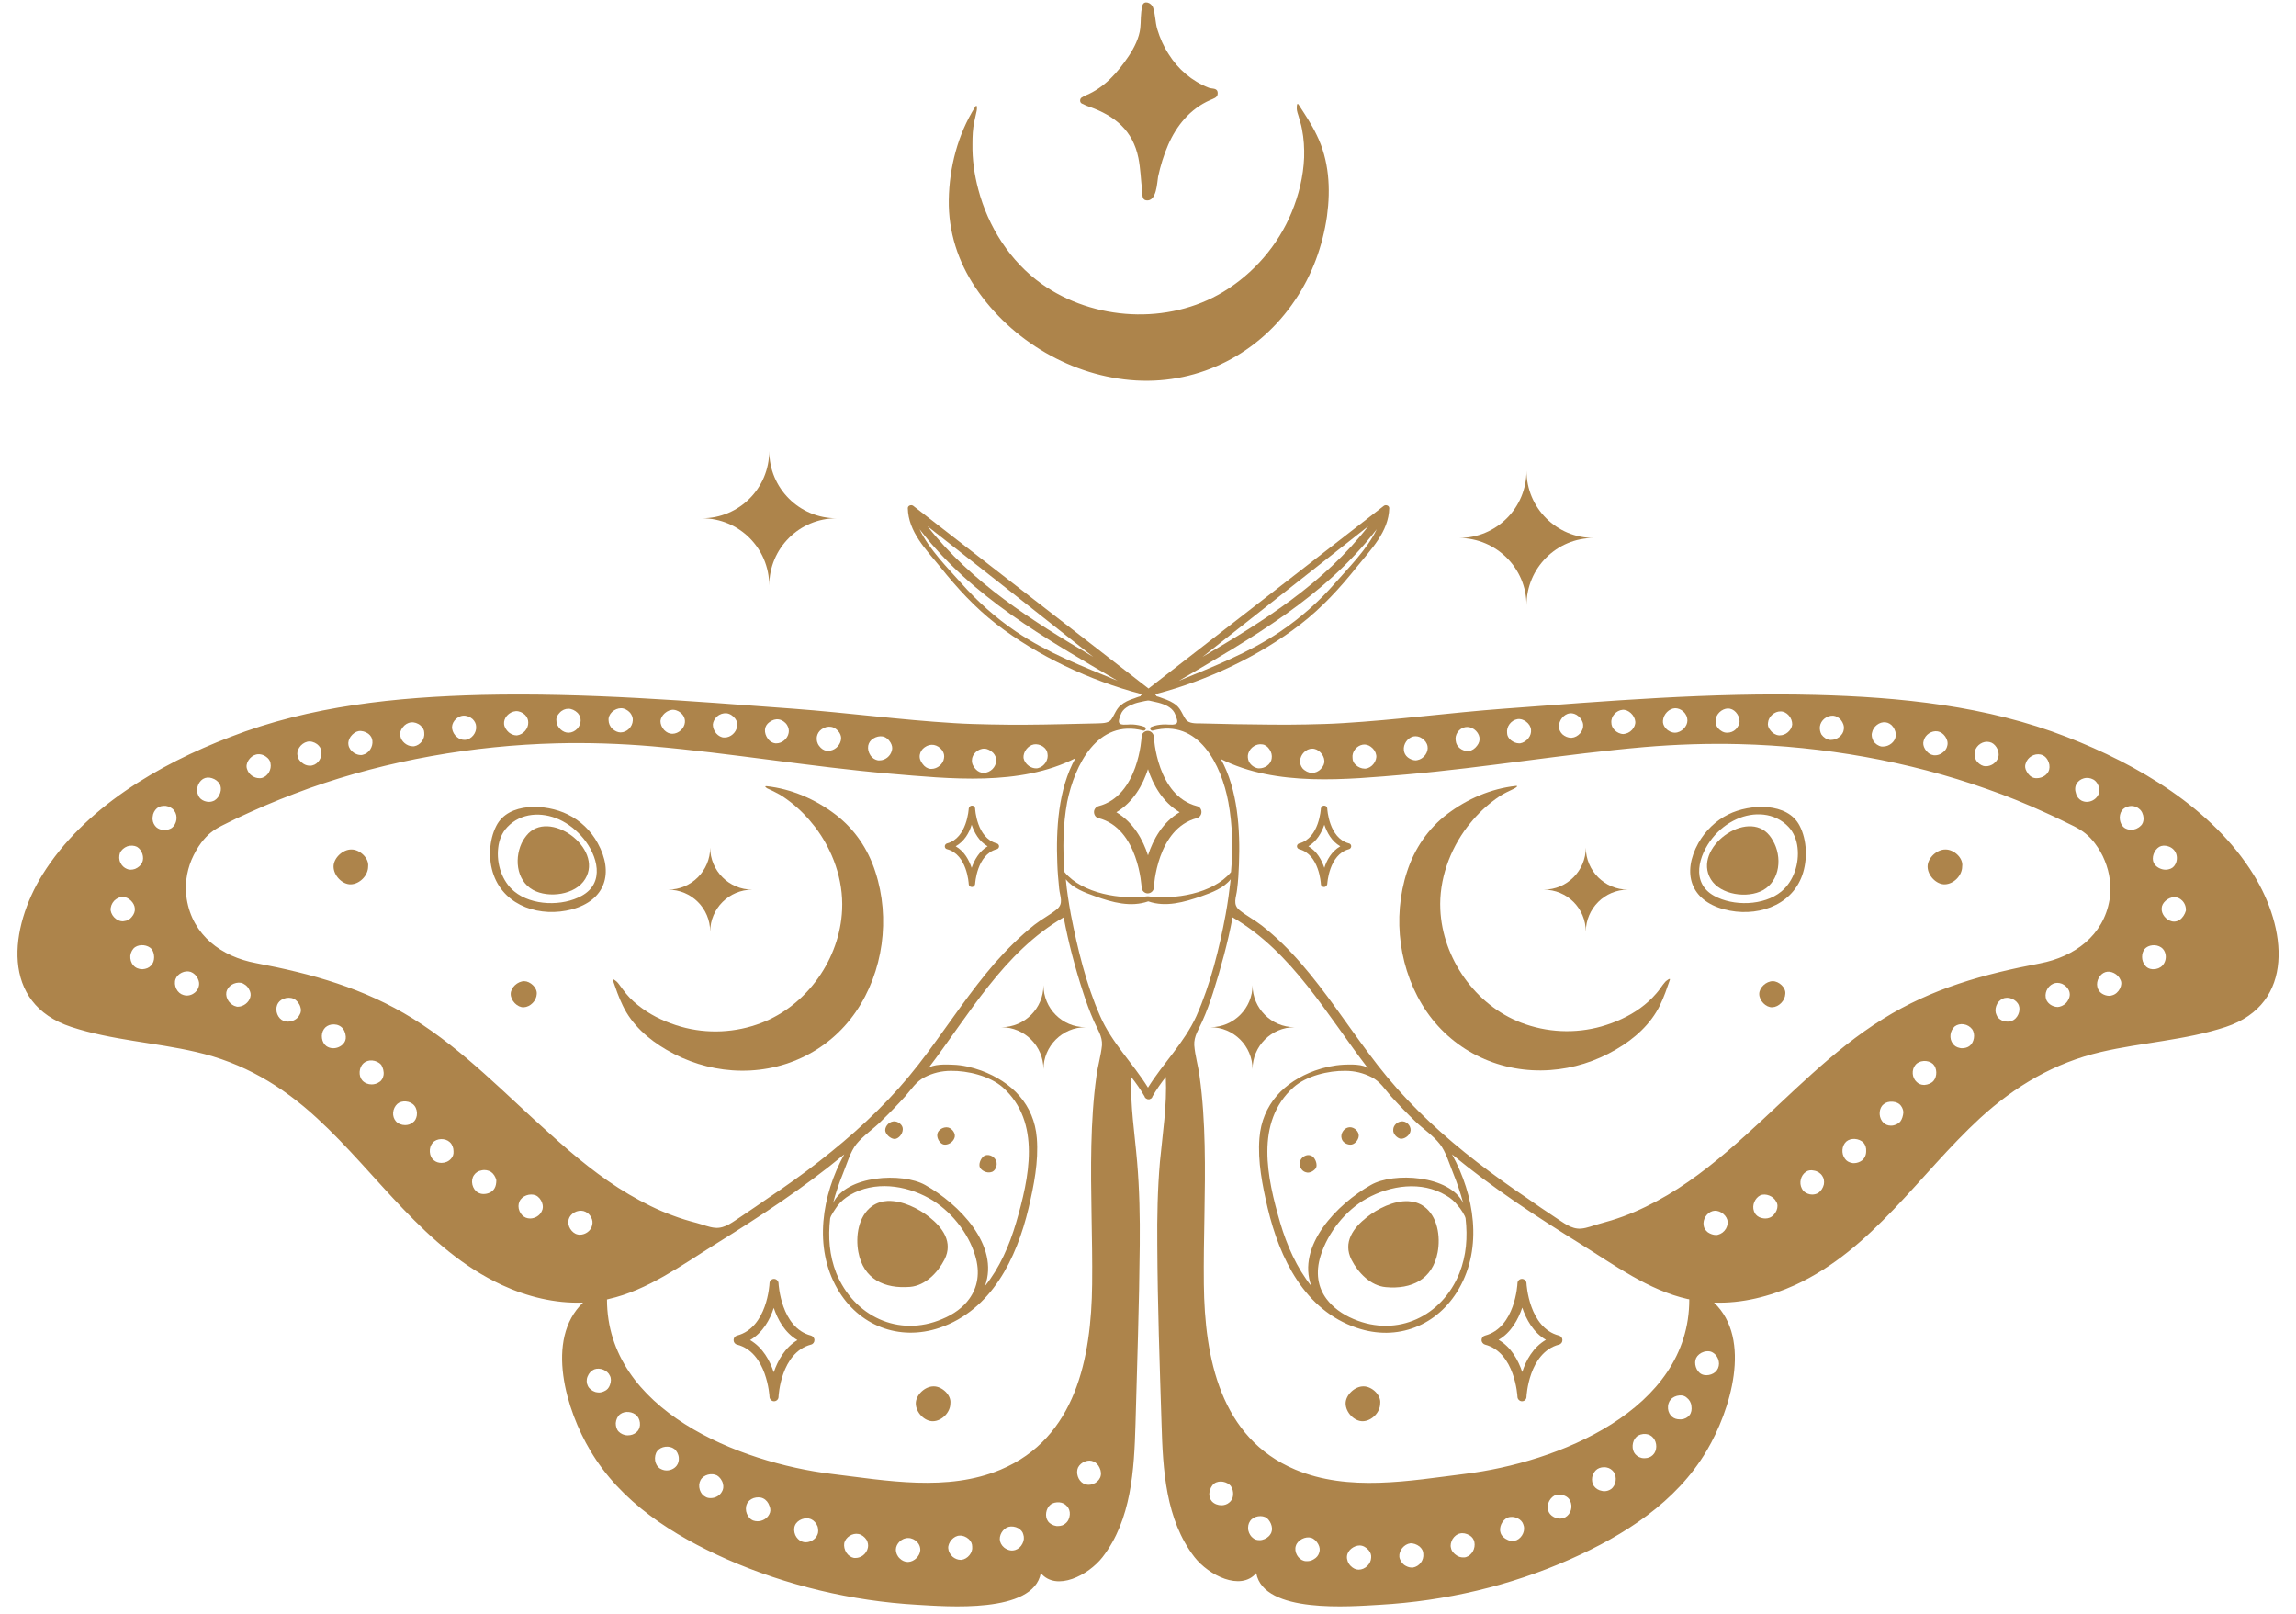 <?xml version="1.0" encoding="UTF-8" standalone="no"?><svg xmlns="http://www.w3.org/2000/svg" xmlns:xlink="http://www.w3.org/1999/xlink" fill="#000000" height="606.7" preserveAspectRatio="xMidYMid meet" version="1" viewBox="68.4 197.7 863.2 606.7" width="863.2" zoomAndPan="magnify"><g fill="#ad844b" id="change1_1"><path d="M477.9,237.8c9.6,3.4,16.4,8.9,18.5,19.3c0.8,4,0.9,8.1,1.4,12.2c0.2,1.5-0.2,3.4,1.5,3.7 c4,0.6,4.1-6.8,4.5-8.9c0.9-4.1,2.1-8.1,3.8-12c3.1-7.1,8.2-13.5,15.8-16.8c1.1-0.5,2.8-0.9,2.8-2.4c0.1-2.3-2-1.7-3.3-2.2 c-6.4-2.5-11.6-7-15.1-12.6c-1.9-2.9-3.3-6.1-4.3-9.4c-0.8-2.7-0.7-5.6-1.6-8.2c-0.7-1.9-3.5-2.8-4-0.7c-0.8,3.2-0.5,5.9-0.8,8.5 c-0.4,3.6-2.3,7.4-4.3,10.4c-4.3,6.4-9.2,11.9-16.1,14.8c-0.6,0.2-1.1,0.6-1.7,0.9c-0.7,0.5-0.7,1.8,0.1,2.2 C476,237,476.9,237.5,477.9,237.8z"/><path d="M495.5,340.7c24.1,1.4,46.4-10.2,59.8-30.2c6.4-9.4,10.4-20.4,12-31.6c1.4-10.3,0.8-21-3.9-30.5 c-1.9-4-4.4-7.7-6.8-11.4c-0.8-1.2-0.7,1.9-0.6,2.2c0.1,0.6,0.3,1.2,0.5,1.8c0.5,1.8,1.1,3.5,1.4,5.3c0.7,3.5,0.9,7.1,0.8,10.6 c-0.3,7.1-2,14.1-4.7,20.6c-5.1,12.4-14.3,23-25.7,29.9c-20.7,12.5-48.7,10.9-68.3-3c-11.9-8.5-20.1-21.5-23.8-35.5 c-1.5-5.6-2.3-11.3-2.2-17.1c0-2.8,0.1-5.7,0.7-8.4c0.3-1.3,0.6-2.7,0.9-4.1c0.1-0.5,0.3-2.8-0.6-1.4c-6.5,10.3-9.7,22.7-9.9,34.9 c-0.2,12,3.5,23.3,10.1,33.1C448.7,325.9,471.6,339.3,495.5,340.7z"/><path d="M642.3,425.2L642.3,425.2c0-14,11.3-25.3,25.3-25.3v0c-14,0-25.3-11.3-25.3-25.3c0,14-11.3,25.3-25.3,25.3 v0C631,400,642.3,411.3,642.3,425.2z"/><path d="M357.6,417.8L357.6,417.8c0-14,11.3-25.3,25.3-25.3v0c-14,0-25.3-11.3-25.3-25.3c0,14-11.3,25.3-25.3,25.3 v0C346.3,392.5,357.6,403.8,357.6,417.8z"/><path d="M319,592.3c7.5,4.4,16,7.1,24.7,7.7c18.4,1.3,35.9-6.7,46.4-21.9c10.4-15.1,13.1-35.3,7.4-52.7 c-2.8-8.7-7.9-16.2-15.2-21.7c-7.4-5.6-16.4-9.5-25.7-10.5c-1.2-0.1,0.2,0.9,0.6,1c1,0.4,1.9,0.9,2.9,1.4c1.9,0.9,3.7,2.2,5.4,3.5 c3.5,2.7,6.6,5.9,9.3,9.4c6.7,8.8,10.7,19.9,10.2,31.1c-0.8,18.4-13.1,36-30.4,42.6c-9.6,3.7-20.3,4.2-30.2,1.4 c-5.2-1.5-10.2-3.7-14.6-6.9c-2.2-1.6-4.3-3.4-6-5.5c-0.9-1.1-1.7-2.2-2.5-3.3c-0.3-0.4-0.6-0.8-0.9-1.1c-0.2-0.2-2-1.7-1.6-0.7 c1.1,3.2,2.2,6.4,3.7,9.5C305.9,582.8,312.1,588.3,319,592.3z"/><path d="M335.4,547.9L335.4,547.9c0-8.7,7.1-15.8,15.8-15.8v0c-8.7,0-15.8-7.1-15.8-15.8c0,8.7-7.1,15.8-15.8,15.8 v0C328.3,532.1,335.4,539.1,335.4,547.9z"/><path d="M200.6,517c-3.3-0.1-6.8,3.2-6.8,6.4c0,3.4,3.3,6.8,6.5,6.7c3.3-0.1,6.5-3.3,6.5-6.7 C207.2,520.2,203.6,517,200.6,517z"/><path d="M265.5,566.5c-2.5,0-5.1,2.4-5.1,4.8c0,2.5,2.5,5.1,4.9,5c2.5-0.1,4.8-2.5,4.9-5 C270.4,568.9,267.7,566.5,265.5,566.5z"/><path d="M373.3,699.7c-11.3-2.9-12.2-19.4-12.2-19.6c0-0.9-0.8-1.7-1.7-1.7c0,0,0,0,0,0c-0.9,0-1.7,0.7-1.7,1.7 c0,0.2-0.8,16.6-12.2,19.6c-0.8,0.2-1.3,0.9-1.3,1.7c0,0.8,0.5,1.5,1.3,1.7c11.3,2.9,12.2,19.4,12.2,19.6c0,0.9,0.8,1.7,1.7,1.7 c0,0,0,0,0,0c0.9,0,1.7-0.7,1.7-1.7c0-0.2,0.8-16.6,12.2-19.6c0.8-0.2,1.3-0.9,1.3-1.7C374.6,700.6,374,699.9,373.3,699.7z M359.3,713.5c-1.5-4.4-4.1-9.3-8.9-12.1c4.8-2.8,7.5-7.7,8.9-12.1c1.5,4.4,4.1,9.3,8.9,12.1C363.5,704.2,360.8,709.1,359.3,713.5z"/><path d="M419.5,718.8c-3.3-0.1-6.8,3.2-6.8,6.4c0,3.4,3.3,6.8,6.5,6.7c3.3-0.1,6.5-3.3,6.5-6.7 C426.1,722,422.5,718.8,419.5,718.8z"/><path d="M281.8,503.8c-4-2-9.7-3.2-14.9-2.7c-5,0.5-9.6,2.5-11.9,7c-2.8,5.4-3.1,12.8-1,18.5 c4.3,11.9,17.8,16,29.4,12.9c12.6-3.4,15.9-13.7,9.7-24.9C290.6,510,286.6,506.1,281.8,503.8z M287.1,534.4 c-7.2,4-18.7,3.8-25.3-1.6c-4.7-3.8-6.8-10.5-6.1-16.4c0.3-2.9,1.4-5.7,3.4-7.8c5.2-5.5,13-5.8,19.5-2.9c3.5,1.6,6.6,4.1,9.1,7.1 C293,519.2,296,529.5,287.1,534.4z"/><path d="M266.3,511.8c-0.4,0.5-0.8,1.1-1.2,1.7c-3.5,6.1-2.8,15.1,3.7,18.7c5.8,3.2,16,1.9,19.6-4.1 C295.5,516.5,274.6,501.3,266.3,511.8z"/><path d="M417.7,655.1c-3.9-3.1-10-6.2-15.6-6c-2.1,0.1-4.1,0.7-5.9,2c-5.1,3.7-6.2,11.3-5.1,17.2 c1.9,10.2,9.8,13.9,19.5,13.1c5.7-0.5,10.4-5.4,12.9-10.3C426.8,664.6,422.8,659.1,417.7,655.1z"/><path d="M424.5,516.9c7.5,2,8.1,12.9,8.1,13.1c0,0.6,0.5,1.1,1.2,1.1c0,0,0,0,0,0c0.6,0,1.1-0.5,1.2-1.1 c0-0.1,0.6-11.1,8.1-13.1c0.5-0.1,0.9-0.6,0.9-1.1c0-0.5-0.4-1-0.9-1.1c-7.5-2-8.1-12.9-8.1-13.1c0-0.6-0.5-1.1-1.2-1.1 c0,0,0,0,0,0c-0.6,0-1.1,0.5-1.2,1.1c0,0.1-0.6,11.1-8.1,13.1c-0.5,0.1-0.9,0.6-0.9,1.1C423.6,516.3,423.9,516.8,424.5,516.9z M433.7,507.7c1,2.9,2.7,6.2,6,8.1c-3.2,1.9-5,5.2-6,8.1c-1-2.9-2.7-6.2-6-8.1C431,513.9,432.8,510.7,433.7,507.7z"/><path d="M460.7,568c0,8.7-7.1,15.8-15.8,15.8v0c8.7,0,15.8,7.1,15.8,15.8h0c0-8.7,7.1-15.8,15.8-15.8v0 C467.7,583.8,460.7,576.7,460.7,568z"/><path d="M404.3,619.2c-2,0.2-3.5,2.4-3,3.9c0.6,1.6,2.4,2.8,3.6,2.7c1.4-0.2,2.8-1.8,2.9-3.5 C408,620.6,406,619,404.3,619.2z"/><path d="M424.9,621.5c-1.7-0.4-3.8,0.8-4.1,2.4c-0.3,1.7,1,3.7,2.4,4c1.5,0.3,3.4-0.8,4-2.4 C427.9,624,426.5,621.9,424.9,621.5z"/><path d="M442.9,634c-0.4-0.9-1.2-1.7-2.2-2c-0.9-0.3-1.8-0.2-2.5,0.3c-1.3,1.1-1.9,3.1-1.4,4.2 c0.6,1.2,2.5,2.2,4.1,1.8C442.5,638.1,443.6,635.8,442.9,634z"/><path d="M694.5,566.7c-0.3,0.4-0.6,0.7-0.9,1.1c-0.8,1.1-1.6,2.3-2.5,3.3c-1.8,2.1-3.8,3.9-6,5.5 c-4.4,3.2-9.4,5.4-14.6,6.9c-9.9,2.8-20.6,2.3-30.2-1.4c-17.3-6.6-29.6-24.3-30.4-42.6c-0.5-11.1,3.5-22.3,10.2-31.1 c2.7-3.5,5.8-6.7,9.3-9.4c1.7-1.3,3.5-2.6,5.4-3.5c0.9-0.4,1.9-0.9,2.9-1.4c0.4-0.2,1.8-1.1,0.6-1c-9.3,1-18.3,4.9-25.7,10.5 c-7.3,5.5-12.4,13.1-15.2,21.7c-5.7,17.4-3,37.6,7.4,52.7c10.5,15.2,28.1,23.2,46.4,21.9c8.7-0.6,17.2-3.3,24.7-7.7 c6.9-4,13.1-9.5,16.6-16.7c1.5-3.1,2.6-6.3,3.7-9.5C696.5,565,694.7,566.5,694.5,566.7z"/><path d="M664.6,547.9L664.6,547.9c0-8.7,7.1-15.8,15.8-15.8v0c-8.7,0-15.8-7.1-15.8-15.8c0,8.7-7.1,15.8-15.8,15.8 v0C657.5,532.1,664.6,539.1,664.6,547.9z"/><path d="M799.9,517c-3.3-0.1-6.8,3.2-6.8,6.4c0,3.4,3.3,6.8,6.5,6.7c3.3-0.1,6.5-3.3,6.5-6.7 C806.6,520.2,803,517,799.9,517z"/><path d="M734.9,566.5c-2.5,0-5.1,2.4-5.1,4.8c0,2.5,2.5,5.1,4.9,5c2.5-0.1,4.8-2.5,4.9-5 C739.9,568.9,737.2,566.5,734.9,566.5z"/><path d="M626.7,703.1c11.3,2.9,12.2,19.4,12.2,19.6c0,0.9,0.8,1.7,1.7,1.7c0,0,0,0,0,0c0.9,0,1.7-0.7,1.7-1.7 c0-0.2,0.8-16.6,12.2-19.6c0.8-0.2,1.3-0.9,1.3-1.7c0-0.8-0.5-1.5-1.3-1.7c-11.3-2.9-12.2-19.4-12.2-19.6c0-0.9-0.8-1.7-1.7-1.7 c0,0,0,0,0,0c-0.9,0-1.7,0.7-1.7,1.7c0,0.2-0.8,16.6-12.2,19.6c-0.8,0.2-1.3,0.9-1.3,1.7C625.4,702.2,626,702.9,626.7,703.1z M640.7,689.2c1.5,4.4,4.1,9.3,8.9,12.1c-4.8,2.8-7.5,7.7-8.9,12.1c-1.5-4.4-4.1-9.3-8.9-12.1C636.5,698.6,639.2,693.6,640.7,689.2 z"/><path d="M581.1,718.8c-3.3-0.1-6.8,3.2-6.8,6.4c0,3.4,3.3,6.8,6.5,6.7c3.3-0.1,6.5-3.3,6.5-6.7 C587.7,722,584.1,718.8,581.1,718.8z"/><path d="M915.6,526.4c-15.4-24.9-43.6-41.4-70.2-51.7c-30-11.7-62.6-15-94.5-15.8c-39.1-1-78.4,2.3-117.4,5.2 c-20.1,1.5-40.1,4.2-60.2,5.4c-4.6,0.3-9.2,0.4-13.8,0.5c-8.9,0.2-17.7,0-26.6-0.1c-4.4-0.1-8.9-0.2-13.3-0.3 c-1.6,0-4.3,0.1-5.4-1.5c-1.2-1.7-1.8-3.8-3.4-5.2c-1.5-1.3-3.4-2.1-5.2-2.7c-0.3-0.1-1.5-0.6-2.4-0.8c0-0.2-0.2-0.4-0.5-0.5 c0,0,0,0,0,0c0.2-0.1,0.3-0.2,0.5-0.4c19.1-5,38.7-14.2,54.2-26.2c8-6.2,14.8-13.6,21.1-21.5c5.3-6.6,12-13.2,12.2-22.1 c0-1-1.3-1.4-2-0.9c-29.5,22.9-59,45.8-88.5,68.7c-29.5-22.9-59-45.8-88.5-68.7c-0.7-0.5-2-0.1-2,0.9c0.2,8.9,6.8,15.5,12.2,22.1 c6.3,7.9,13.1,15.3,21.1,21.5c15.6,12,35.2,21.2,54.2,26.2c0.2,0.1,0.3,0.2,0.5,0.4c0,0,0,0,0,0c-0.4,0.1-0.5,0.3-0.5,0.5 c-0.9,0.2-2.1,0.7-2.4,0.8c-1.9,0.6-3.7,1.4-5.2,2.7c-1.6,1.4-2.2,3.5-3.4,5.2c-1.1,1.6-3.8,1.4-5.4,1.5c-4.4,0.1-8.9,0.2-13.3,0.3 c-8.9,0.2-17.7,0.3-26.6,0.1c-4.6-0.1-9.2-0.2-13.8-0.5c-20.1-1.2-40.1-3.9-60.2-5.4c-39-2.9-78.3-6.1-117.4-5.2 c-32,0.8-64.5,4.1-94.5,15.8C128,485,99.9,501.5,84.4,526.4c-12.4,20-16,48.5,10.8,57.3c15.2,5,31.4,5.8,46.9,9.4 c17.6,4,32.3,12.7,45.5,24.9c22.9,21,40.4,49.2,69.5,62.7c9.5,4.4,20,7,30.5,6.6c-14.5,13.9-6.2,40.7,2.7,55.6 c11.5,19.5,31.1,31.9,51.4,40.9c22.5,9.9,47,15.7,71.5,17.1c10.8,0.6,43.7,3.5,46.5-11.9c5.9,7,17.9,0.8,23.2-6 c10.9-14.1,11.9-32.9,12.4-50c0.6-22.4,1.4-44.9,1.6-67.3c0.1-10.5-0.1-20.9-1-31.4c-0.9-10.6-2.6-21.1-2.2-31.8 c1.8,2.3,3.5,4.7,5,7.3c0.1,0.5,0.5,0.8,1,1c0.1,0,0.1,0,0.2,0.1c0.1,0,0.2,0,0.3,0c0.1,0,0.2,0,0.3,0c0.1,0,0.1,0,0.2-0.1 c0.5-0.1,0.9-0.5,1-1c1.5-2.6,3.2-5,5-7.3c0.5,10.7-1.2,21.2-2.2,31.8c-0.9,10.4-1.1,20.9-1,31.4c0.1,22.4,0.9,44.9,1.6,67.3 c0.5,17.1,1.5,35.9,12.4,50c5.3,6.8,17.3,12.9,23.2,6c2.8,15.4,35.7,12.5,46.5,11.9c24.5-1.4,49-7.1,71.5-17.1 c20.3-9,39.9-21.4,51.4-40.9c8.8-14.9,17.2-41.8,2.7-55.6c10.5,0.4,21-2.3,30.5-6.6c29.1-13.4,46.6-41.6,69.5-62.7 c13.2-12.1,28-20.8,45.5-24.9c15.5-3.6,31.7-4.4,46.9-9.4C931.6,574.9,928,546.3,915.6,526.4z M582.8,395.5 c-16.6,21.4-39.2,35.6-62.3,49.1C541.3,428.2,562.1,411.8,582.8,395.5z M586,396.6c-3.5,7.5-11,14.9-15.6,20.2 c-6.1,7-13,13.1-20.7,18.3c-12,8.1-25.1,13.1-38.1,18.5C538.8,437.6,566.4,422.1,586,396.6z M479.4,444.6 c-23.1-13.6-45.6-27.8-62.3-49.1C437.9,411.8,458.7,428.2,479.4,444.6z M450.4,435.1c-7.7-5.2-14.6-11.4-20.7-18.3 c-4.7-5.3-12.1-12.7-15.6-20.2c19.6,25.5,47.2,41,74.5,57C475.5,448.2,462.4,443.2,450.4,435.1z M880.2,516 c0.9-0.5,2.1-0.6,3.3-0.2c1.4,0.4,2.5,1.4,3,2.7c0.5,1.3,0.4,2.9-0.3,4.1c-0.5,1-1.4,1.6-2.3,1.8c-0.4,0.1-0.8,0.2-1.3,0.2 c-1.9,0-3.8-1.1-4.5-2.6C877.2,520.1,878.2,517.2,880.2,516z M849.1,492.3c0.5-0.9,1.5-1.7,2.6-2c1.3-0.4,2.6-0.2,3.7,0.4 c1.1,0.6,1.9,1.9,2.2,3.2c0.2,1.1,0,2.2-0.6,3c-0.9,1.4-2.5,2.2-4.1,2.2c-0.7,0-1.4-0.2-2-0.5c-0.9-0.5-1.7-1.4-2-2.6 C848.4,494.6,848.5,493.3,849.1,492.3z M830,484.6c0.7-2.3,3.2-3.8,5.6-3.3c1,0.2,2,0.9,2.6,2c0.7,1.2,0.9,2.5,0.6,3.7 c-0.5,1.9-2.6,3.2-4.6,3.2c-0.4,0-0.7,0-1.1-0.1c-1.2-0.3-2.2-1.3-2.8-2.5C829.7,486.6,829.6,485.5,830,484.6z M810.9,480 c0.6-2.3,3.1-3.9,5.4-3.4c1.1,0.2,2,0.9,2.7,2c0.7,1.1,1,2.4,0.7,3.6c-0.2,1-1,2-2,2.7c-0.8,0.5-1.7,0.8-2.6,0.8 c-0.3,0-0.6,0-1-0.1c-1.1-0.3-2.3-1.2-2.9-2.4C810.7,482,810.6,481,810.9,480z M791.6,476.2c0.5-2.3,3-4,5.3-3.6 c1.1,0.2,2.1,0.9,2.8,1.9c0.8,1.1,1.1,2.4,0.8,3.5c-0.2,1.1-0.9,2-1.9,2.7c-0.8,0.6-1.8,0.9-2.7,0.9c-0.3,0-0.6,0-0.8-0.1 c-1.2-0.2-2.3-1.1-3-2.3C791.5,478.2,791.3,477.1,791.6,476.2z M772.2,473.1c0.4-2.3,2.8-4.2,5.1-3.9c1,0.1,2.1,0.7,2.8,1.7 c0.8,1.1,1.2,2.4,1,3.6c-0.3,2.1-2.5,3.8-4.7,3.8c-0.2,0-0.4,0-0.6,0c-1.2-0.2-2.4-1-3.1-2.1C772.2,475.2,771.9,474.1,772.2,473.1z M752.6,470.8c0.3-2.4,2.6-4.2,5-4.1c1.1,0.1,2.1,0.7,2.9,1.6c0.8,1,1.3,2.3,1.1,3.5c-0.1,1.1-0.7,2.1-1.7,2.9 c-0.9,0.7-2,1.1-3,1.1c-0.2,0-0.3,0-0.5,0c-1.2-0.1-2.4-0.9-3.2-2C752.7,472.9,752.5,471.8,752.6,470.8z M733.1,469.3 c0.2-2.3,2.5-4.3,4.8-4.2c1.1,0,2.2,0.6,3,1.5c0.9,1,1.3,2.2,1.3,3.4c-0.1,1.1-0.7,2.1-1.6,2.9c-0.9,0.8-2,1.2-3.1,1.2 c-0.1,0-0.2,0-0.3,0c-1.2-0.1-2.4-0.8-3.2-1.9C733.2,471.3,732.9,470.2,733.1,469.3z M713.4,468.5c0.1-2.4,2.3-4.4,4.6-4.5 c1.1,0,2.2,0.5,3,1.4c0.9,1,1.4,2.2,1.4,3.4c0,1.1-0.6,2.1-1.4,3c-0.9,0.9-2.1,1.3-3.2,1.3c-0.1,0-0.1,0-0.2,0 c-1.2,0-2.4-0.7-3.3-1.7C713.6,470.5,713.3,469.5,713.4,468.5z M698.2,463.9c1,0,2.2,0.4,3.1,1.3c1,0.9,1.5,2.1,1.5,3.3 c0,1.1-0.5,2.2-1.4,3.1c-0.9,0.9-2.1,1.5-3.3,1.5c0,0,0,0,0,0c-1.2,0-2.5-0.6-3.4-1.6c-0.8-0.9-1.2-1.9-1.1-2.9 C693.8,466.1,695.9,464,698.2,463.9z M678.4,464.5c1.1-0.1,2.2,0.4,3.1,1.2c1,0.9,1.6,2.1,1.7,3.2c0.1,1.1-0.4,2.2-1.2,3.1 c-0.9,1-2.1,1.5-3.2,1.6c0,0-0.1,0-0.1,0c-1.2,0-2.4-0.6-3.3-1.5c-0.8-0.8-1.2-1.8-1.2-2.8C674,466.9,676.1,464.7,678.4,464.5z M658.6,465.8c1.1-0.1,2.3,0.3,3.2,1.1c1,0.8,1.7,2,1.8,3.2c0.1,1.1-0.3,2.2-1.1,3.2c-0.9,1-2,1.6-3.2,1.7c-0.1,0-0.2,0-0.3,0 c-1.1,0-2.3-0.5-3.2-1.3c-0.8-0.8-1.3-1.8-1.3-2.8C654.4,468.5,656.3,466.1,658.6,465.8z M638.9,468c1.1-0.2,2.2,0.2,3.2,0.9 c1.1,0.8,1.8,1.9,1.9,3.1c0.1,1.1-0.2,2.2-1,3.2c-0.8,1-1.9,1.7-3.1,1.9c-0.1,0-0.3,0-0.4,0c-1.1,0-2.2-0.5-3.1-1.2 c-0.9-0.8-1.4-1.7-1.4-2.7C634.7,470.8,636.5,468.4,638.9,468z M619.3,471c1.1-0.2,2.2,0.1,3.3,0.8c1.1,0.8,1.8,1.9,2,3 c0.2,1.1-0.1,2.2-0.9,3.2c-0.8,1.1-1.9,1.8-3,2c-0.2,0-0.4,0-0.5,0c-1,0-2.2-0.4-3-1.1c-0.9-0.7-1.4-1.7-1.5-2.7 C615.2,473.9,616.9,471.4,619.3,471z M599.8,474.5c1-0.2,2.2,0,3.2,0.7c1.1,0.7,1.9,1.8,2.1,3c0.2,1-0.1,2.2-0.8,3.2 c-0.8,1.1-1.9,1.8-3,2c-0.2,0-0.4,0.1-0.6,0.1c-1,0-2.1-0.4-3-1.1c-0.9-0.7-1.4-1.7-1.5-2.7C595.9,477.4,597.6,475,599.8,474.5z M580.7,477.6c1-0.2,2.2,0.1,3.1,0.8c1.1,0.8,1.8,1.9,2,3.1c0.2,1-0.2,2.2-0.9,3.2c-0.8,1.1-2,1.8-3.1,1.9c-0.1,0-0.3,0-0.4,0 c-1.1,0-2.3-0.5-3.2-1.3c-0.9-0.8-1.3-1.7-1.3-2.7C576.6,480.3,578.4,478,580.7,477.6z M557.2,483.6c0.1-2.3,2.2-4.5,4.5-4.5 c2.2-0.1,4.5,2.2,4.6,4.5c0.1,1.1-0.4,2.2-1.3,3.1c-0.9,1-2.1,1.5-3.3,1.5c0,0,0,0-0.1,0c-1.2,0-2.6-0.7-3.5-1.7 C557.4,485.6,557.1,484.6,557.2,483.6z M537.7,480.9c0.7-2.3,3.1-3.8,5.3-3.4c1,0.1,2,0.8,2.7,1.9c0.7,1,1,2.2,0.8,3.4 c-0.1,1-0.8,2.1-1.8,2.8c-0.9,0.6-1.9,0.9-2.9,0.9c-0.3,0-0.5,0-0.8-0.1c-1.3-0.3-2.5-1.3-3.1-2.5 C537.5,482.9,537.4,481.8,537.7,480.9z M498.2,472.3c0.9,0.2,1.4-1,0.5-1.4c-1.4-0.5-2.9-0.8-4.4-0.9c-1.3-0.1-3.3,0.3-4.5-0.1 c-1.4-0.5-0.5-2.3-0.1-3.5c0.8-2.4,3.1-3.5,5.4-4.3c1.2-0.4,2.4-0.6,3.7-0.9c0.4-0.1,0.8-0.1,1.2-0.2c0.4,0,0.8,0.1,1.2,0.2 c1.2,0.3,2.5,0.5,3.7,0.9c2.2,0.7,4.6,1.9,5.4,4.3c0.4,1.2,1.4,3-0.1,3.5c-1.2,0.4-3.2,0-4.5,0.1c-1.5,0.1-3,0.3-4.4,0.9 c-0.9,0.3-0.4,1.6,0.5,1.4c17.2-4.6,25.8,12.9,28.4,26.9c1.6,8.7,1.8,17.5,1,26.3c-6.8,8.2-21.4,10.4-31.1,9.1c-0.1,0-0.1,0-0.2,0 c-0.1,0-0.1,0-0.2,0c-9.7,1.3-24.3-0.9-31.1-9.1c-0.7-8.8-0.6-17.6,1-26.3C472.4,485.3,481,467.8,498.2,472.3z M457.1,477.5 c1-0.2,2.4,0.1,3.4,0.8c1,0.7,1.6,1.6,1.7,2.6c0.5,2.3-1.1,4.9-3.5,5.5c-0.3,0.1-0.5,0.1-0.8,0.1c-0.9,0-1.8-0.3-2.7-0.9 c-1.1-0.8-1.8-1.9-2-3C453,480.4,454.8,477.9,457.1,477.5z M438.5,479.1c1.1,0,2.4,0.7,3.3,1.6c0.8,0.9,1.2,1.9,1.1,2.9 c0,2.4-2.1,4.5-4.6,4.6c0,0-0.1,0-0.1,0c-1.1,0-2.2-0.5-3-1.4c-0.9-0.9-1.5-2.2-1.4-3.4C433.8,481.2,436.1,479,438.5,479.1z M414.2,481.4c0.2-1.1,0.8-2.1,1.8-2.8c1.1-0.8,2.3-1.1,3.5-0.9c1.1,0.2,2.3,0.9,3.1,2c0.7,1,0.9,2,0.7,3c-0.3,2.2-2.5,4-4.7,4 c-0.1,0-0.3,0-0.4,0c-1.1-0.1-2.2-0.8-2.9-1.8C414.4,483.8,414,482.6,414.2,481.4z M394.8,478c0.2-1.1,0.9-2.1,1.9-2.7 c1.1-0.7,2.4-1,3.5-0.8c1.2,0.2,2.3,1.1,3,2.3c0.6,1,0.8,2.1,0.5,3c-0.5,2.1-2.5,3.7-4.6,3.7c-0.2,0-0.4,0-0.6,0 c-1.1-0.2-2.1-0.8-2.8-1.8C394.9,480.5,394.6,479.2,394.8,478z M375.5,474.6c0.2-1.1,0.8-2.1,1.8-2.8c1.1-0.8,2.4-1.1,3.6-0.9 c1.2,0.2,2.4,1.1,3.1,2.2c0.6,1,0.8,2,0.5,3c-0.5,2.1-2.5,3.8-4.7,3.8c-0.2,0-0.4,0-0.6,0c-1-0.1-2.1-0.8-2.8-1.8 C375.6,477.1,375.3,475.8,375.5,474.6z M356,471.9c0.1-1.1,0.7-2.1,1.7-2.8c1.1-0.8,2.3-1.2,3.5-1c1.2,0.2,2.4,1,3.1,2.1 c0.6,1,0.8,2,0.6,3c-0.4,2.2-2.5,3.9-4.6,3.9c-0.1,0-0.3,0-0.4,0c-1-0.1-2.1-0.7-2.8-1.7C356.3,474.3,355.9,473.1,356,471.9z M338,467c1-0.9,2.3-1.3,3.5-1.2c1.2,0.1,2.5,0.9,3.3,2c0.7,0.9,0.9,2,0.7,3c-0.3,2.2-2.4,4.1-4.6,4.1c-0.1,0-0.2,0-0.3,0 c-1,0-2.1-0.6-2.9-1.5c-0.9-1-1.3-2.3-1.3-3.4C336.5,468.9,337.1,467.8,338,467z M318.3,465.8c1-0.9,2.3-1.4,3.4-1.3 c1.2,0.1,2.5,0.8,3.3,1.8c0.7,0.9,1,1.9,0.9,2.9c-0.2,2.3-2.4,4.3-4.7,4.3c0,0,0,0-0.1,0c-1.1,0-2.1-0.5-3-1.4 c-0.9-1-1.4-2.2-1.4-3.4C316.8,467.7,317.4,466.6,318.3,465.8z M298.5,465.3c1-0.9,2.2-1.4,3.4-1.4c1.2,0,2.5,0.7,3.4,1.7 c0.7,0.9,1.1,1.9,1,2.9c-0.1,2.4-2.2,4.5-4.6,4.5c0,0,0,0,0,0c-1,0-2.1-0.5-3-1.3c-1-0.9-1.5-2.2-1.5-3.3 C297.1,467.3,297.6,466.2,298.5,465.3z M278.8,465.6c0.9-1,2.1-1.5,3.3-1.5c1.2,0,2.5,0.6,3.5,1.6c0.8,0.9,1.1,1.9,1.1,2.8 c0,2.4-2.1,4.5-4.4,4.6c-0.1,0-0.1,0-0.2,0c-1,0-2-0.4-2.9-1.2c-1-0.9-1.6-2.1-1.6-3.2C277.4,467.6,277.9,466.5,278.8,465.6z M259,466.7c0.9-1,2.1-1.6,3.3-1.7c1.2-0.1,2.6,0.5,3.5,1.4c0.8,0.8,1.2,1.8,1.2,2.8c0.1,2.4-1.9,4.6-4.2,4.9c-0.1,0-0.2,0-0.3,0 c-0.9,0-1.9-0.4-2.8-1.1c-1-0.9-1.7-2-1.8-3.2C257.8,468.8,258.2,467.6,259,466.7z M239.3,468.5c0.8-1,2-1.7,3.2-1.8 c1.2-0.1,2.6,0.4,3.6,1.3c0.8,0.8,1.3,1.8,1.3,2.8c0.2,2.4-1.7,4.7-4,5c-0.1,0-0.3,0-0.4,0c-0.9,0-1.9-0.3-2.7-1 c-1.1-0.8-1.7-2-1.9-3.1C238.2,470.7,238.5,469.5,239.3,468.5z M219.8,471.1c0.8-1.1,1.9-1.7,3.1-1.9c1.2-0.1,2.6,0.3,3.6,1.2 c0.9,0.8,1.4,1.7,1.4,2.7c0.3,2.4-1.5,4.7-3.8,5.1c-0.2,0-0.4,0-0.6,0c-2.1,0-4.3-1.8-4.6-3.9C218.6,473.3,219,472.1,219.8,471.1z M200.2,474.6c0.8-1.1,1.9-1.9,3-2.1c1.2-0.2,2.6,0.2,3.7,1c0.9,0.7,1.4,1.6,1.5,2.6c0.3,2.3-1.3,4.8-3.6,5.3 c-0.2,0.1-0.5,0.1-0.8,0.1c-0.8,0-1.7-0.3-2.5-0.8c-1.1-0.7-1.9-1.8-2.1-3C199.2,476.8,199.5,475.6,200.2,474.6z M180.9,478.7 c0.7-1.1,1.8-1.9,3-2.2c1.2-0.3,2.6,0.1,3.7,0.9c0.9,0.7,1.5,1.6,1.6,2.6c0.4,2.3-1.1,4.9-3.4,5.4c-0.3,0.1-0.6,0.1-0.9,0.1 c-0.8,0-1.6-0.2-2.4-0.7c-1.1-0.7-2-1.7-2.2-2.9C180,480.9,180.2,479.8,180.9,478.7z M161.8,483.5c0.7-1.1,1.7-1.9,2.9-2.2 c1.2-0.3,2.6,0,3.7,0.8c0.9,0.6,1.6,1.5,1.7,2.5c0.5,2.3-1,4.9-3.2,5.5c-0.3,0.1-0.7,0.1-1,0.1c-2,0-4-1.4-4.6-3.4 C160.9,485.8,161.1,484.6,161.8,483.5z M144.7,490.5c1-0.6,2.2-0.7,3.4-0.3c1.3,0.4,2.3,1.2,2.9,2.2c0.5,0.9,0.6,2.1,0.2,3.3 c-0.4,1.3-1.2,2.3-2.2,2.9c-0.6,0.3-1.3,0.5-2,0.5c-0.6,0-1.1-0.1-1.7-0.3c-1.1-0.4-1.9-1.1-2.3-2 C141.9,494.7,142.7,491.8,144.7,490.5z M113.5,518.3c0.5-1.1,1.5-2,2.8-2.5c1.3-0.4,2.6-0.3,3.6,0.2c1.9,1.1,2.9,4,1.9,6 c-0.4,0.9-1.4,1.8-2.6,2.3c-0.6,0.2-1.1,0.3-1.7,0.3c-0.5,0-1-0.1-1.4-0.3c-1-0.4-1.9-1.2-2.4-2.3 C113.1,520.9,113.1,519.5,113.5,518.3z M115.2,543.9c-0.2,0-0.4,0.1-0.6,0.1c-0.9,0-1.8-0.3-2.6-0.9c-1.1-0.8-1.8-2-2-3.2 c-0.1-1.3,0.4-2.6,1.3-3.6c0.9-0.9,2.1-1.5,3.2-1.5c2.2,0,4.5,2.2,4.6,4.4c0.1,1-0.3,2.2-1.2,3.2 C117.2,543.3,116.2,543.8,115.2,543.9z M125.2,560.6c-0.8,0.9-1.9,1.3-3.2,1.4c0,0,0,0-0.1,0c-1.3,0-2.6-0.5-3.4-1.5 c-0.8-0.9-1.2-2.2-1.1-3.6c0.2-1.3,0.8-2.5,1.8-3.2c1.8-1.2,4.7-0.9,6.2,0.7C126.6,556,126.8,559,125.2,560.6z M133,508.9 c-0.8,0.5-1.8,0.8-2.8,0.8c-0.3,0-0.6,0-0.9-0.1c-1.1-0.2-2-0.7-2.6-1.5c-0.7-0.9-1.1-2.1-0.9-3.4c0.1-1.3,0.7-2.4,1.6-3.2 c0.8-0.7,2-1,3.3-0.9c1.3,0.2,2.5,0.8,3.2,1.8C135.4,504.4,134.9,507.4,133,508.9z M143.1,568.6c-0.3,1.1-1.1,2.1-2.2,2.7 c-0.7,0.4-1.5,0.6-2.3,0.6c-0.4,0-0.8-0.1-1.2-0.2c-1.1-0.3-2.1-1.1-2.7-2.3c-0.6-1.2-0.7-2.6-0.3-3.7c0.8-2.1,3.5-3.4,5.7-2.7 c1.1,0.4,2.2,1.4,2.7,2.6C143.3,566.6,143.4,567.6,143.1,568.6z M162.5,572.5c-0.5,2-2.6,3.6-4.7,3.6c-0.2,0-0.4,0-0.6-0.1 c-1-0.2-2-0.9-2.8-1.9c-0.8-1.1-1.1-2.4-0.9-3.5c0.2-1,0.9-2,1.9-2.7c1.1-0.7,2.4-1,3.6-0.8c1.2,0.3,2.4,1.2,3,2.4 C162.6,570.5,162.8,571.5,162.5,572.5z M181,579.2c-0.8,1.6-2.6,2.5-4.4,2.5c-0.5,0-1.1-0.1-1.6-0.3c-2.1-0.8-3.3-3.7-2.4-6 c0.4-1,1.2-1.8,2.4-2.3c1.3-0.5,2.7-0.5,3.8,0c1.1,0.5,2.1,1.7,2.5,3C181.7,577.2,181.6,578.3,181,579.2z M197.4,590.1 c-0.9,1-2.3,1.6-3.7,1.6c-1,0-1.9-0.3-2.6-0.8c-1.8-1.3-2.3-4.4-0.9-6.4c0.6-0.9,1.6-1.5,2.8-1.7c1.4-0.2,2.7,0.1,3.7,0.9 c1,0.8,1.6,2.2,1.7,3.6C198.5,588.4,198.1,589.4,197.4,590.1z M212.6,601.8c-0.2,1.1-0.7,2.1-1.6,2.6c-0.8,0.6-1.9,0.9-2.9,0.9 c-1.3,0-2.6-0.5-3.5-1.5c-1.5-1.7-1.3-4.9,0.5-6.5c0.8-0.7,2-1.1,3.2-1c1.3,0.1,2.6,0.7,3.4,1.6C212.4,599,212.8,600.5,212.6,601.8 z M225.1,617c-0.2,1.1-0.7,2.1-1.5,2.6c-0.8,0.7-1.9,1-2.9,1c-1.3,0-2.7-0.5-3.5-1.5c-0.7-0.8-1.1-2-1-3.2c0.1-1.3,0.7-2.5,1.6-3.3 c0.8-0.7,2-1,3.2-0.9c1.3,0.1,2.5,0.7,3.2,1.6C225,614.3,225.3,615.7,225.1,617z M237.9,633.3c-0.9,1-2.2,1.5-3.5,1.5 c-1.1,0-2.1-0.3-2.9-1c-0.9-0.7-1.4-1.8-1.5-3.1c-0.1-1.3,0.3-2.6,1.1-3.5c1.5-1.7,4.7-1.8,6.4-0.2c0.9,0.8,1.4,2.1,1.4,3.4 C239,631.6,238.6,632.6,237.9,633.3z M254.3,644.4c-0.8,1.4-2.5,2.1-4.1,2.1c-0.8,0-1.5-0.2-2.2-0.6c-1-0.6-1.7-1.7-2-2.9 c-0.3-1.3-0.1-2.6,0.6-3.6c0.6-0.9,1.6-1.6,2.9-1.8c1.3-0.3,2.5,0,3.5,0.6c0.9,0.6,1.7,1.8,2,3.1 C255,642.5,254.8,643.6,254.3,644.4z M272.1,652.9c-0.7,1.7-2.6,2.8-4.4,2.8c-0.5,0-1.1-0.1-1.6-0.3c-1-0.4-1.9-1.3-2.4-2.5 c-0.5-1.2-0.5-2.5,0-3.6c0.9-2.1,3.9-3.2,6.1-2.3c1.1,0.5,2,1.6,2.4,2.8C272.6,650.9,272.6,652,272.1,652.9z M223.7,580.6 c-18.5-11.5-38-16.9-59.1-20.9c-12.9-2.4-23.8-10.4-26-24.1c-0.8-5-0.1-10.1,1.8-14.7c1-2.3,2.2-4.5,3.7-6.5c2.3-3,4.4-4.7,7.8-6.4 c3.5-1.8,7.1-3.5,10.7-5.1c7.2-3.3,14.6-6.2,22-8.9c14.9-5.3,30.3-9.3,45.9-12.1c15.6-2.8,31.4-4.4,47.2-4.8 c11.9-0.3,23.9,0.1,35.8,1.1c29.9,2.6,59.6,7.7,89.5,10.3c22.5,1.9,48.8,4.8,69.7-5.8c-6.5,11.7-7.3,26.7-6.8,39.6 c0.1,3.2,0.4,6.3,0.7,9.4c0.3,3,1.8,5.6-0.9,7.8c-2.6,2.1-5.7,3.7-8.4,5.8c-5.4,4.3-10.3,9.2-14.9,14.4 c-9.1,10.5-16.8,22.2-25.1,33.4c-2.3,3.1-4.7,6.2-7.2,9.2c-9.9,11.9-21.5,22.4-33.7,31.9c-6.1,4.8-12.5,9.3-18.9,13.6 c-3.5,2.4-6.9,4.8-10.4,7.1c-3,1.9-6,4.6-9.8,4.3c-2.4-0.2-4.6-1.2-6.9-1.8c-3.1-0.8-6.1-1.7-9-2.8c-5.8-2.1-11.3-4.9-16.6-8 c-10.7-6.3-20.3-14.3-29.5-22.6C258.6,609.2,243,592.6,223.7,580.6z M416.2,643.1c-8.6-4.8-29.6-3.7-34.6,6.8 c1-3.9,2.3-7.6,3.8-11.3c1.4-3.4,2.7-8.1,5-10.9c2.5-3.1,6.4-5.7,9.2-8.5c3.1-3,6.2-6.2,9.1-9.4c2.4-2.7,4-5.5,7.3-7.2 c3.1-1.6,6.4-2.4,9.9-2.4c6.3-0.1,14.6,1.9,19.5,6.2c14.6,13.1,9.9,34.1,5,50.9c-2.5,8.5-6.2,17-11.7,23.8 C444.3,665.8,428.9,650.2,416.2,643.1z M432.8,685.9c-2.3,3.2-5.8,5.8-10.2,7.6c-16.4,7-33.2-1.1-39.8-17.3 c-2.6-6.6-3.1-13.5-2.3-20.5c0.1-1,2.1-3.8,2.8-4.8c1.2-1.6,2.8-2.9,4.6-4c9.3-5.4,20.8-3.8,29.8,1.2c7.9,4.4,14.7,12.8,17.3,21.5 C437,676.1,435.9,681.6,432.8,685.9z M286.4,661.8c-0.3,0-0.5,0-0.8-0.1c-1.1-0.2-2.1-1-2.8-2.1c-0.7-1.1-0.9-2.4-0.6-3.6 c0.6-2.2,3.3-3.7,5.6-3.1c1.1,0.3,2.2,1.1,2.8,2.3c0.6,1,0.7,2.1,0.4,3.1C290.6,660.3,288.5,661.8,286.4,661.8z M297.7,718.3 c-0.4,1.1-1.1,1.9-2.1,2.3c-0.6,0.3-1.3,0.5-2,0.5c-0.5,0-1-0.1-1.4-0.2c-1.2-0.4-2.3-1.2-2.8-2.3c-0.5-1-0.6-2.3-0.1-3.5 c0.5-1.3,1.4-2.2,2.5-2.7c2.1-0.8,5,0.3,5.9,2.4C298.2,715.7,298.2,717,297.7,718.3z M309,733.4c-0.1,1.1-0.6,2.1-1.4,2.7 c-0.8,0.7-1.9,1.1-3.1,1.1c-0.1,0-0.1,0-0.2,0c-1.3,0-2.5-0.6-3.3-1.4c-0.8-0.8-1.1-2-1.1-3.2c0.1-1.3,0.7-2.6,1.6-3.3 c1.8-1.4,4.8-1.1,6.4,0.6C308.7,730.8,309.1,732.1,309,733.4z M322.8,748.6c-0.9,1.2-2.4,1.8-3.8,1.8c-0.9,0-1.8-0.3-2.6-0.8 c-0.9-0.6-1.5-1.7-1.7-2.9c-0.2-1.3,0.1-2.7,0.8-3.6c1.4-1.8,4.5-2.2,6.4-0.8c0.9,0.7,1.6,2,1.7,3.3 C323.7,746.8,323.4,747.8,322.8,748.6z M339.8,758.4c-0.8,1.5-2.5,2.4-4.2,2.4c-0.7,0-1.4-0.1-2-0.5c-1-0.5-1.7-1.4-2.1-2.6 c-0.4-1.3-0.3-2.6,0.3-3.7c1.1-2,4.2-2.8,6.2-1.7c1,0.6,1.9,1.8,2.2,3.1C340.5,756.6,340.3,757.6,339.8,758.4z M357.6,766.9 c-0.8,1.6-2.6,2.6-4.4,2.6c-0.6,0-1.1-0.1-1.7-0.3c-1-0.4-1.8-1.3-2.3-2.5c-0.5-1.2-0.5-2.6,0-3.7c0.4-1,1.4-1.8,2.5-2.2 c1.2-0.4,2.6-0.4,3.6,0.1c1.1,0.5,2,1.6,2.4,2.9C358.2,765,358.1,766,357.6,766.9z M375.7,774.6c-0.7,1.7-2.6,2.8-4.4,2.8 c-0.5,0-1-0.1-1.5-0.3c-1-0.4-1.9-1.3-2.4-2.4c-0.5-1.2-0.6-2.6-0.1-3.7c0.9-2.1,3.9-3.2,6-2.3c1.1,0.5,2,1.5,2.5,2.8 C376.1,772.7,376.1,773.8,375.7,774.6z M394.7,779.4c-0.2,1.1-0.9,2.2-1.8,2.9c-0.8,0.6-1.8,1-2.8,1c-0.2,0-0.4,0-0.6,0 c-1.1-0.2-2.2-0.9-2.9-2c-0.7-1.1-1-2.4-0.8-3.6c0.5-2.2,3.1-3.9,5.4-3.4c1.1,0.2,2.3,1.1,3,2.2 C394.7,777.4,394.9,778.5,394.7,779.4z M409.8,784.8c0,0-0.1,0-0.1,0c-1.1,0-2.2-0.5-3-1.3c-1-0.9-1.5-2.2-1.5-3.3 c0-2.3,2.3-4.5,4.7-4.4c1.2,0,2.5,0.6,3.4,1.6c0.8,0.9,1.1,1.9,1.1,2.9C414.3,782.5,412.2,784.7,409.8,784.8z M429.9,784 c-0.1,0-0.2,0-0.4,0c-1,0-2-0.4-2.9-1.1c-1-0.9-1.6-2-1.7-3.2c-0.1-1.1,0.4-2.2,1.2-3.2c0.9-1,2-1.6,3.1-1.6 c1.1-0.1,2.4,0.4,3.4,1.3c0.9,0.8,1.3,1.8,1.3,2.8C434.2,781.3,432.2,783.7,429.9,784z M452.8,777.9c-0.6,1.2-1.5,2-2.7,2.4 c-0.4,0.1-0.8,0.2-1.2,0.2c-0.7,0-1.5-0.2-2.2-0.6c-1.2-0.6-2-1.7-2.3-2.8c-0.6-2.2,1-4.9,3.2-5.5c1.1-0.3,2.5-0.1,3.6,0.5 c1,0.6,1.7,1.4,1.9,2.3C453.5,775.5,453.4,776.8,452.8,777.9z M469,770.3c-0.7,0.7-1.8,1-2.8,1c-0.2,0-0.4,0-0.6,0 c-1.3-0.2-2.5-0.8-3.2-1.8c-1.3-1.8-0.8-4.8,0.9-6.2c0.8-0.7,2.1-1,3.4-0.9c1.1,0.1,2.1,0.6,2.8,1.4c0.8,0.8,1.2,2,1.1,3.2 C470.5,768.3,470,769.5,469,770.3z M482,753.1c-0.5,1.1-1.5,2-2.7,2.4c-0.5,0.2-1.1,0.3-1.6,0.3c-0.7,0-1.4-0.2-2-0.5 c-2-1.1-2.9-4-2-6c0.5-1,1.5-1.9,2.7-2.3c1.1-0.4,2.1-0.4,3,0c1.1,0.4,1.9,1.3,2.4,2.4C482.4,750.6,482.5,752,482,753.1z M480.6,602.3c-1.2,8.6-1.7,17.3-1.9,25.9c-0.4,17.4,0.5,34.8,0.3,52.2c-0.3,27.6-6.1,57.8-34.4,69.7c-20,8.4-42.9,4.1-63.6,1.6 c-34.4-4.2-84.4-23.8-84.4-65.6c0.2,0,0.3,0,0.5-0.1c14.8-3.3,27.8-12.9,40.5-20.8c16.6-10.3,33.1-21.1,48.2-33.6 c-8.4,15.3-11.6,34.9-2.6,50.5c8,13.9,23.2,19.8,38.4,14.7c19.6-6.7,29-26.1,33.5-45c2-8.6,3.8-17.4,3.1-26.3 c-1-12.6-9.3-21.1-20.9-25.4c-3.4-1.2-7-2.1-10.6-2.2c-2.1-0.1-8-0.4-9.5,1.6c15.6-20.4,28.4-43.8,51.1-57c1.8,9.6,4.3,19,7.3,28.2 c1.2,3.7,2.5,7.3,4.1,10.9c1.3,3,3.2,5.6,3,9C482.3,594.5,481.1,598.4,480.6,602.3z M500,606.5c-5.7-9.2-13.6-16.8-18-26.9 c-5.3-12-8.5-25.4-11-38.2c-0.8-4.4-1.5-8.8-1.9-13.2c2.6,3.3,7.1,5,11.1,6.4c6.4,2.3,13.3,4.2,19.9,1.9c6.6,2.3,13.5,0.3,19.9-1.9 c4-1.4,8.5-3.1,11.1-6.4c-0.5,4.4-1.1,8.8-1.9,13.2c-2.4,12.9-5.7,26.2-11,38.2C513.6,589.7,505.7,597.3,500,606.5z M532,759.7 c-0.1,1.2-0.7,2.2-1.5,2.8c-0.8,0.7-1.9,1-2.9,1c-1.3,0-2.7-0.5-3.6-1.5c-0.7-0.8-1.1-2-0.9-3.3c0.2-1.4,0.8-2.6,1.8-3.4 c2-1.4,4.9-0.6,6.2,0.9C531.8,757.2,532.1,758.4,532,759.7z M546,774.4c-0.6,1-1.8,1.8-3.1,2.1c-0.4,0.1-0.7,0.1-1,0.1 c-0.9,0-1.7-0.2-2.3-0.7c-0.9-0.6-1.6-1.7-1.9-3c-0.2-1.3,0-2.5,0.7-3.5c1.3-1.9,4.5-2.4,6.3-1.1 C546.4,769.8,547.3,772.6,546,774.4z M564.4,781.2c-0.3,1.1-1,2-2.1,2.6c-0.8,0.5-1.6,0.7-2.5,0.7c-0.4,0-0.7,0-1.1-0.1 c-1.1-0.3-2.1-1.1-2.7-2.2c-0.6-1.1-0.8-2.4-0.4-3.5c0.7-2.2,3.6-3.6,5.7-3c1.1,0.3,2.1,1.3,2.7,2.4 C564.6,779.2,564.7,780.3,564.4,781.2z M579.2,787.7C579.2,787.7,579.1,787.7,579.2,787.7c-1.1,0-2.1-0.5-3-1.4 c-1-1-1.5-2.4-1.4-3.6c0.2-2.4,2.7-4.1,4.8-4.1c0,0,0,0,0,0c1.2,0,2.4,0.7,3.3,1.7c0.8,0.9,1.1,1.9,1,2.9 C583.8,785.6,581.6,787.7,579.2,787.7z M555.4,750.1c-28.3-11.9-34.1-42.1-34.4-69.7c-0.2-17.4,0.7-34.8,0.3-52.2 c-0.2-8.7-0.7-17.3-1.9-25.9c-0.5-3.9-1.7-7.8-2-11.7c-0.2-3.4,1.7-6,3-9c1.6-3.5,2.9-7.2,4.1-10.9c2.9-9.2,5.5-18.6,7.3-28.2 c22.6,13.2,35.4,36.6,51.1,57c-1.5-2-7.4-1.7-9.5-1.6c-3.6,0.2-7.2,1-10.6,2.2c-11.6,4.2-19.9,12.7-20.9,25.4 c-0.7,8.8,1.1,17.7,3.1,26.3c4.5,18.9,13.9,38.4,33.5,45c15.2,5.2,30.4-0.8,38.4-14.7c9-15.6,5.8-35.2-2.6-50.5 c15.1,12.5,31.6,23.3,48.2,33.6c12.7,7.9,25.7,17.5,40.5,20.8c0.2,0,0.3,0,0.5,0.1c0.1,41.8-49.9,61.4-84.4,65.6 C598.3,754.3,575.4,758.5,555.4,750.1z M583.8,643.1c-12.6,7.1-28,22.8-22.4,38c-5.5-6.9-9.2-15.3-11.7-23.8 c-4.9-16.8-9.6-37.8,5-50.9c4.8-4.3,13.1-6.3,19.5-6.2c3.5,0,6.8,0.8,9.9,2.4c3.3,1.7,4.9,4.5,7.3,7.2c2.9,3.2,6,6.4,9.1,9.4 c2.9,2.8,6.7,5.3,9.2,8.5c2.3,2.9,3.6,7.5,5,10.9c1.5,3.7,2.8,7.5,3.8,11.3C613.4,639.4,592.3,638.2,583.8,643.1z M619.4,655.7 c0.8,7,0.3,13.9-2.3,20.5c-6.5,16.2-23.3,24.3-39.8,17.3c-4.3-1.8-7.8-4.4-10.2-7.6c-3.2-4.3-4.2-9.8-2.2-16.2 c2.7-8.7,9.4-17.1,17.3-21.5c9-5,20.6-6.7,29.8-1.2c1.8,1,3.3,2.3,4.6,4C617.4,651.8,619.3,654.7,619.4,655.7z M599.6,786.9 c-0.2,0-0.3,0-0.5,0c-1,0-1.9-0.4-2.8-1c-1-0.8-1.7-2-1.8-3.1c-0.2-2.3,1.8-4.7,4.1-5c1.1-0.1,2.5,0.4,3.5,1.2 c0.9,0.8,1.4,1.7,1.4,2.7C603.8,784.2,602,786.5,599.6,786.9z M619.5,783c-0.3,0.1-0.7,0.1-1,0.1c-0.8,0-1.6-0.2-2.4-0.7 c-1.1-0.7-2-1.7-2.2-2.9c-0.3-1,0-2.2,0.6-3.3c0.7-1.1,1.7-1.9,2.8-2.1c1.1-0.3,2.4,0,3.6,0.7c1,0.6,1.6,1.5,1.8,2.5 C623.2,779.7,621.8,782.3,619.5,783z M638.6,776.6c-0.5,0.2-1,0.3-1.6,0.3c-0.6,0-1.2-0.1-1.8-0.4c-1.2-0.5-2.2-1.4-2.6-2.5 c-0.8-2.1,0.5-5,2.7-5.9c1.1-0.4,2.5-0.3,3.7,0.3c1,0.5,1.8,1.3,2.1,2.3C642,772.8,640.8,775.6,638.6,776.6z M656.9,768 c-0.6,0.3-1.3,0.5-2,0.5c-0.5,0-0.9-0.1-1.4-0.2c-1.3-0.4-2.3-1.2-2.8-2.2c-0.5-1-0.6-2.2-0.2-3.4c0.4-1.2,1.2-2.2,2.2-2.8 c1-0.5,2.4-0.6,3.7-0.1c1.1,0.4,1.9,1.1,2.3,2C659.8,764,659,766.8,656.9,768z M674.1,757.4c-0.7,0.5-1.6,0.8-2.5,0.8 c-0.3,0-0.6,0-0.9-0.1c-1.3-0.2-2.4-0.9-3.1-1.9c-0.6-0.9-0.8-2.1-0.6-3.3c0.3-1.3,1-2.4,1.9-3c0.9-0.6,2.3-0.9,3.6-0.6 c1.1,0.2,2,0.9,2.6,1.7C676.4,752.9,676,756,674.1,757.4z M689.8,744.6c-0.8,0.8-1.9,1.2-3.1,1.2c-0.1,0-0.1,0-0.2,0 c-1.3,0-2.5-0.6-3.3-1.5c-1.5-1.7-1.3-4.9,0.4-6.5c0.8-0.8,2.2-1.2,3.5-1.1c1.2,0.1,2.1,0.6,2.8,1.4 C691.5,739.9,691.5,743,689.8,744.6z M703.6,729.6c-0.7,0.9-1.8,1.5-3.1,1.6c-0.2,0-0.4,0-0.6,0c-1.1,0-2.1-0.3-2.9-1 c-0.8-0.7-1.4-1.8-1.5-3c-0.1-1.3,0.2-2.5,1-3.4c0.7-0.9,2-1.5,3.3-1.6c1.1-0.1,2.1,0.2,2.8,0.9c0.9,0.7,1.6,1.8,1.7,3.1 C704.5,727.5,704.3,728.7,703.6,729.6z M714.3,708.4c0.5,1.2,0.5,2.5,0,3.6c-0.5,1.1-1.4,1.9-2.6,2.3c-0.6,0.2-1.1,0.3-1.7,0.3 c-0.7,0-1.3-0.1-1.9-0.4c-2-1-3-4.1-2-6.1c0.5-1,1.6-1.9,2.9-2.3c1.1-0.3,2.2-0.3,3,0.1C713,706.4,713.8,707.2,714.3,708.4z M717.3,659.5c-0.7,1.2-1.8,2-3,2.3c-0.3,0.1-0.5,0.1-0.8,0.1c-1,0-2.1-0.4-3-1c-0.9-0.7-1.5-1.6-1.6-2.6c-0.4-2.3,1.2-4.8,3.4-5.4 c2.1-0.6,4.8,1,5.5,3.3C718.1,657.2,717.9,658.4,717.3,659.5z M736.3,652.7c-0.5,1.2-1.5,2.3-2.6,2.7c-0.5,0.2-1,0.3-1.6,0.3 c-0.8,0-1.6-0.2-2.3-0.5c-1-0.5-1.7-1.3-2-2.3c-0.8-2.2,0.4-4.9,2.4-5.9c2-0.9,5,0.3,6,2.4C736.8,650.3,736.8,651.5,736.3,652.7z M754.1,642.9c-0.3,1.3-1.1,2.5-2.1,3.2c-0.7,0.4-1.5,0.6-2.3,0.6c-0.5,0-1.1-0.1-1.6-0.3c-1.1-0.4-1.9-1.1-2.3-2 c-1.1-2.1-0.4-4.9,1.5-6.2c0.8-0.6,1.9-0.8,3.1-0.5c1.3,0.2,2.5,1,3.1,2C754.1,640.5,754.3,641.7,754.1,642.9z M768.4,633.9 c-0.8,0.6-1.9,1-3,1c-0.3,0-0.5,0-0.8-0.1c-1.1-0.2-2-0.7-2.6-1.6c-1.4-1.9-1.2-4.8,0.5-6.4c1.7-1.5,4.8-1.3,6.5,0.4 c0.7,0.8,1.1,2,1,3.2C770,631.9,769.4,633.1,768.4,633.9z M782.8,619.3c-0.8,0.9-2.1,1.5-3.5,1.5c0,0,0,0,0,0 c-1.1,0-2.1-0.4-2.8-1.1c-1.7-1.6-1.9-4.6-0.5-6.4c0.7-0.8,1.7-1.4,3-1.5c1.3-0.1,2.6,0.2,3.5,0.9c0.8,0.7,1.4,1.8,1.5,3 C783.9,617.1,783.5,618.4,782.8,619.3z M795.3,604c-0.8,0.9-2.1,1.4-3.4,1.5c0,0-0.1,0-0.1,0c-1.1,0-2.1-0.4-2.8-1.1 c-1.8-1.6-2-4.6-0.5-6.4c0.7-0.9,1.8-1.4,3.1-1.5c1.3-0.1,2.6,0.3,3.5,1.1C796.7,599.1,796.8,602.3,795.3,604z M808.8,590.9 c-0.7,0.5-1.7,0.8-2.7,0.8c-0.3,0-0.6,0-0.9-0.1c-1.1-0.2-2.1-0.8-2.6-1.6c-1.5-1.9-1.1-4.9,0.7-6.5c0.9-0.7,2.2-1,3.4-0.8 c1.3,0.2,2.4,0.9,3.1,1.8C811.2,586.4,810.6,589.6,808.8,590.9z M824.8,581.4c-0.5,0.2-1,0.3-1.6,0.3c-0.7,0-1.4-0.2-2.1-0.4 c-1-0.5-1.8-1.2-2.1-2.1c-0.5-1-0.5-2.3-0.1-3.4c0.4-1.2,1.3-2.2,2.4-2.7c1-0.5,2.3-0.5,3.5,0c1.2,0.5,2.2,1.4,2.6,2.5 C828.2,577.7,826.9,580.6,824.8,581.4z M845.7,574c-0.7,1.1-1.8,1.8-3,2.1c-0.2,0-0.4,0.1-0.7,0.1c-1,0-2.1-0.4-2.9-1 c-0.9-0.7-1.5-1.6-1.6-2.6c-0.4-2.3,1.2-4.9,3.6-5.4c1-0.2,2.3,0,3.3,0.7c1.1,0.7,1.9,1.8,2.1,3C846.7,571.8,846.4,573,845.7,574z M835.4,559.8c-21.1,4-40.7,9.4-59.1,20.9c-19.2,11.9-34.8,28.6-51.5,43.6c-9.2,8.3-18.8,16.3-29.5,22.6c-5.3,3.1-10.9,5.9-16.6,8 c-3,1.1-6,2-9,2.8c-2.3,0.6-4.5,1.6-6.9,1.8c-3.7,0.3-6.8-2.4-9.8-4.3c-3.5-2.3-7-4.7-10.4-7.1c-6.4-4.3-12.8-8.9-18.9-13.6 c-12.3-9.5-23.8-20-33.7-31.9c-2.5-3-4.9-6.1-7.2-9.2c-8.3-11.1-16-22.9-25.1-33.4c-4.5-5.2-9.4-10.1-14.9-14.4 c-2.7-2.1-5.8-3.7-8.4-5.8c-2.7-2.2-1.2-4.8-0.9-7.8c0.4-3.1,0.6-6.3,0.7-9.4c0.5-13-0.4-28-6.8-39.6c20.9,10.5,47.2,7.7,69.7,5.8 c29.9-2.6,59.6-7.7,89.5-10.3c11.9-1,23.8-1.4,35.8-1.1c15.8,0.4,31.6,2,47.2,4.8c15.6,2.8,31,6.8,45.9,12.1 c7.5,2.6,14.8,5.6,22,8.9c3.6,1.6,7.2,3.4,10.7,5.1c3.3,1.7,5.5,3.4,7.8,6.4c1.5,2,2.8,4.2,3.7,6.5c1.9,4.6,2.6,9.7,1.8,14.7 C859.2,549.4,848.3,557.3,835.4,559.8z M865.4,569.3c-0.6,1.2-1.7,2.2-2.9,2.5c-0.3,0.1-0.7,0.2-1.1,0.2c-0.9,0-1.9-0.3-2.7-0.8 c-1-0.6-1.6-1.6-1.8-2.6c-0.5-2.2,0.9-4.8,3-5.5c2.1-0.7,4.8,0.7,5.7,2.9C866.1,566.9,866,568.1,865.4,569.3z M869.6,509.6 c-0.9,0-1.9-0.3-2.6-0.8c-1.8-1.4-2.2-4.5-0.9-6.4c0.6-0.9,1.7-1.5,2.9-1.7c1.4-0.2,2.7,0.2,3.6,1c1,0.7,1.6,2.1,1.7,3.5 c0,1.2-0.3,2.2-1.1,2.9C872.2,509.1,870.9,509.6,869.6,509.6z M881.4,560.6c-0.8,0.9-2.1,1.4-3.4,1.4c-0.1,0-0.2,0-0.4,0 c-1.2-0.1-2.2-0.6-2.8-1.5c-1.4-1.7-1.4-4.5-0.1-6.1c1.4-1.6,4.3-1.9,6.2-0.6c0.9,0.6,1.5,1.6,1.7,2.9 C882.8,558.2,882.3,559.6,881.4,560.6z M887.8,543.5c-0.7,0.4-1.3,0.6-2,0.6c-0.3,0-0.6,0-0.9-0.1c-2.2-0.5-4-2.8-3.8-4.9 c0-2,2.3-4.1,4.7-4.2c1.1,0,2.1,0.4,3,1.3c1,1,1.5,2.4,1.4,3.8C889.8,541.4,889,542.7,887.8,543.5z"/><path d="M733.1,501.1c-5.2-0.5-10.9,0.7-14.9,2.7c-4.7,2.3-8.7,6.2-11.3,10.8c-6.2,11.2-3,21.5,9.7,24.9 c11.6,3.1,25.2-0.9,29.4-12.9c2-5.7,1.8-13.1-1-18.5C742.7,503.6,738.1,501.6,733.1,501.1z M738.1,532.8 c-6.6,5.4-18.1,5.6-25.3,1.6c-8.8-4.9-5.8-15.2-0.6-21.7c2.4-3,5.5-5.5,9.1-7.1c6.4-2.9,14.3-2.6,19.5,2.9c2,2.1,3.1,5,3.4,7.8 C744.9,522.2,742.8,528.9,738.1,532.8z"/><path d="M733.7,511.8c-8.3-10.5-29.2,4.7-22.1,16.4c3.6,5.9,13.8,7.3,19.6,4.1c6.5-3.6,7.3-12.6,3.7-18.7 C734.5,512.9,734.1,512.3,733.7,511.8z"/><path d="M603.8,651.2c-1.8-1.3-3.8-1.9-5.9-2c-5.5-0.3-11.7,2.9-15.6,6c-5.1,4-9.1,9.4-5.8,16 c2.5,4.9,7.2,9.8,12.9,10.3c9.7,0.9,17.6-2.9,19.5-13.1C610,662.5,608.9,654.9,603.8,651.2z"/><path d="M575.5,514.7c-7.5-2-8.1-12.9-8.1-13.1c0-0.6-0.5-1.1-1.2-1.1c0,0,0,0,0,0c-0.6,0-1.1,0.5-1.2,1.1 c0,0.1-0.6,11.1-8.1,13.1c-0.5,0.1-0.9,0.6-0.9,1.1c0,0.5,0.4,1,0.9,1.1c7.5,2,8.1,12.9,8.1,13.1c0,0.6,0.5,1.1,1.2,1.1 c0,0,0,0,0,0c0.6,0,1.1-0.5,1.2-1.1c0-0.1,0.6-11.1,8.1-13.1c0.5-0.1,0.9-0.6,0.9-1.1C576.4,515.3,576.1,514.8,575.5,514.7z M566.3,523.9c-1-2.9-2.7-6.2-6-8.1c3.2-1.9,5-5.2,6-8.1c1,2.9,2.7,6.2,6,8.1C569,517.7,567.2,521,566.3,523.9z"/><path d="M555.1,583.8L555.1,583.8c-8.7,0-15.8-7.1-15.8-15.8c0,8.7-7.1,15.8-15.8,15.8v0c8.7,0,15.8,7.1,15.8,15.8 h0C539.3,590.9,546.4,583.8,555.1,583.8z"/><path d="M595.9,619.2c-1.9-0.2-3.7,1.4-3.7,3.1c-0.2,1.6,1.5,3.2,2.7,3.4c1.4,0.2,3.2-1,3.7-2.5 C599.2,621.6,597.8,619.4,595.9,619.2z"/><path d="M575.2,621.5c-1.7,0.4-2.9,2.5-2.4,4.1c0.3,1.6,2.4,2.6,3.8,2.3c1.5-0.3,2.9-2.3,2.6-3.8 C578.9,622.4,576.9,621,575.2,621.5z"/><path d="M559.4,632c-0.9,0.3-1.8,1-2.1,1.9c-0.8,1.9,0.4,4,2,4.4c1.5,0.6,3.4-0.7,3.9-1.7c0.5-1.1-0.1-3.2-1.3-4.2 C561.2,631.9,560.3,631.7,559.4,632z"/><path d="M481.4,505.2c15.1,3.9,16.2,25.9,16.2,26.1c0.1,1.2,1.1,2.2,2.3,2.2c0,0,0,0,0,0c1.2,0,2.3-1,2.3-2.2 c0-0.2,1.1-22.2,16.2-26.1c1-0.3,1.7-1.2,1.7-2.3c0-1.1-0.7-2-1.7-2.2c-15.1-3.9-16.2-25.9-16.2-26.1c-0.1-1.2-1.1-2.2-2.3-2.2l0,0 c-1.2,0-2.3,1-2.3,2.2c0,0.2-1.1,22.2-16.2,26.1c-1,0.3-1.7,1.2-1.7,2.2C479.7,504,480.4,505,481.4,505.2z M500,486.8 c1.9,5.9,5.5,12.4,11.9,16.2c-6.4,3.7-10,10.3-11.9,16.2c-1.9-5.9-5.5-12.4-11.9-16.2C494.5,499.2,498.1,492.7,500,486.8z"/></g></svg>